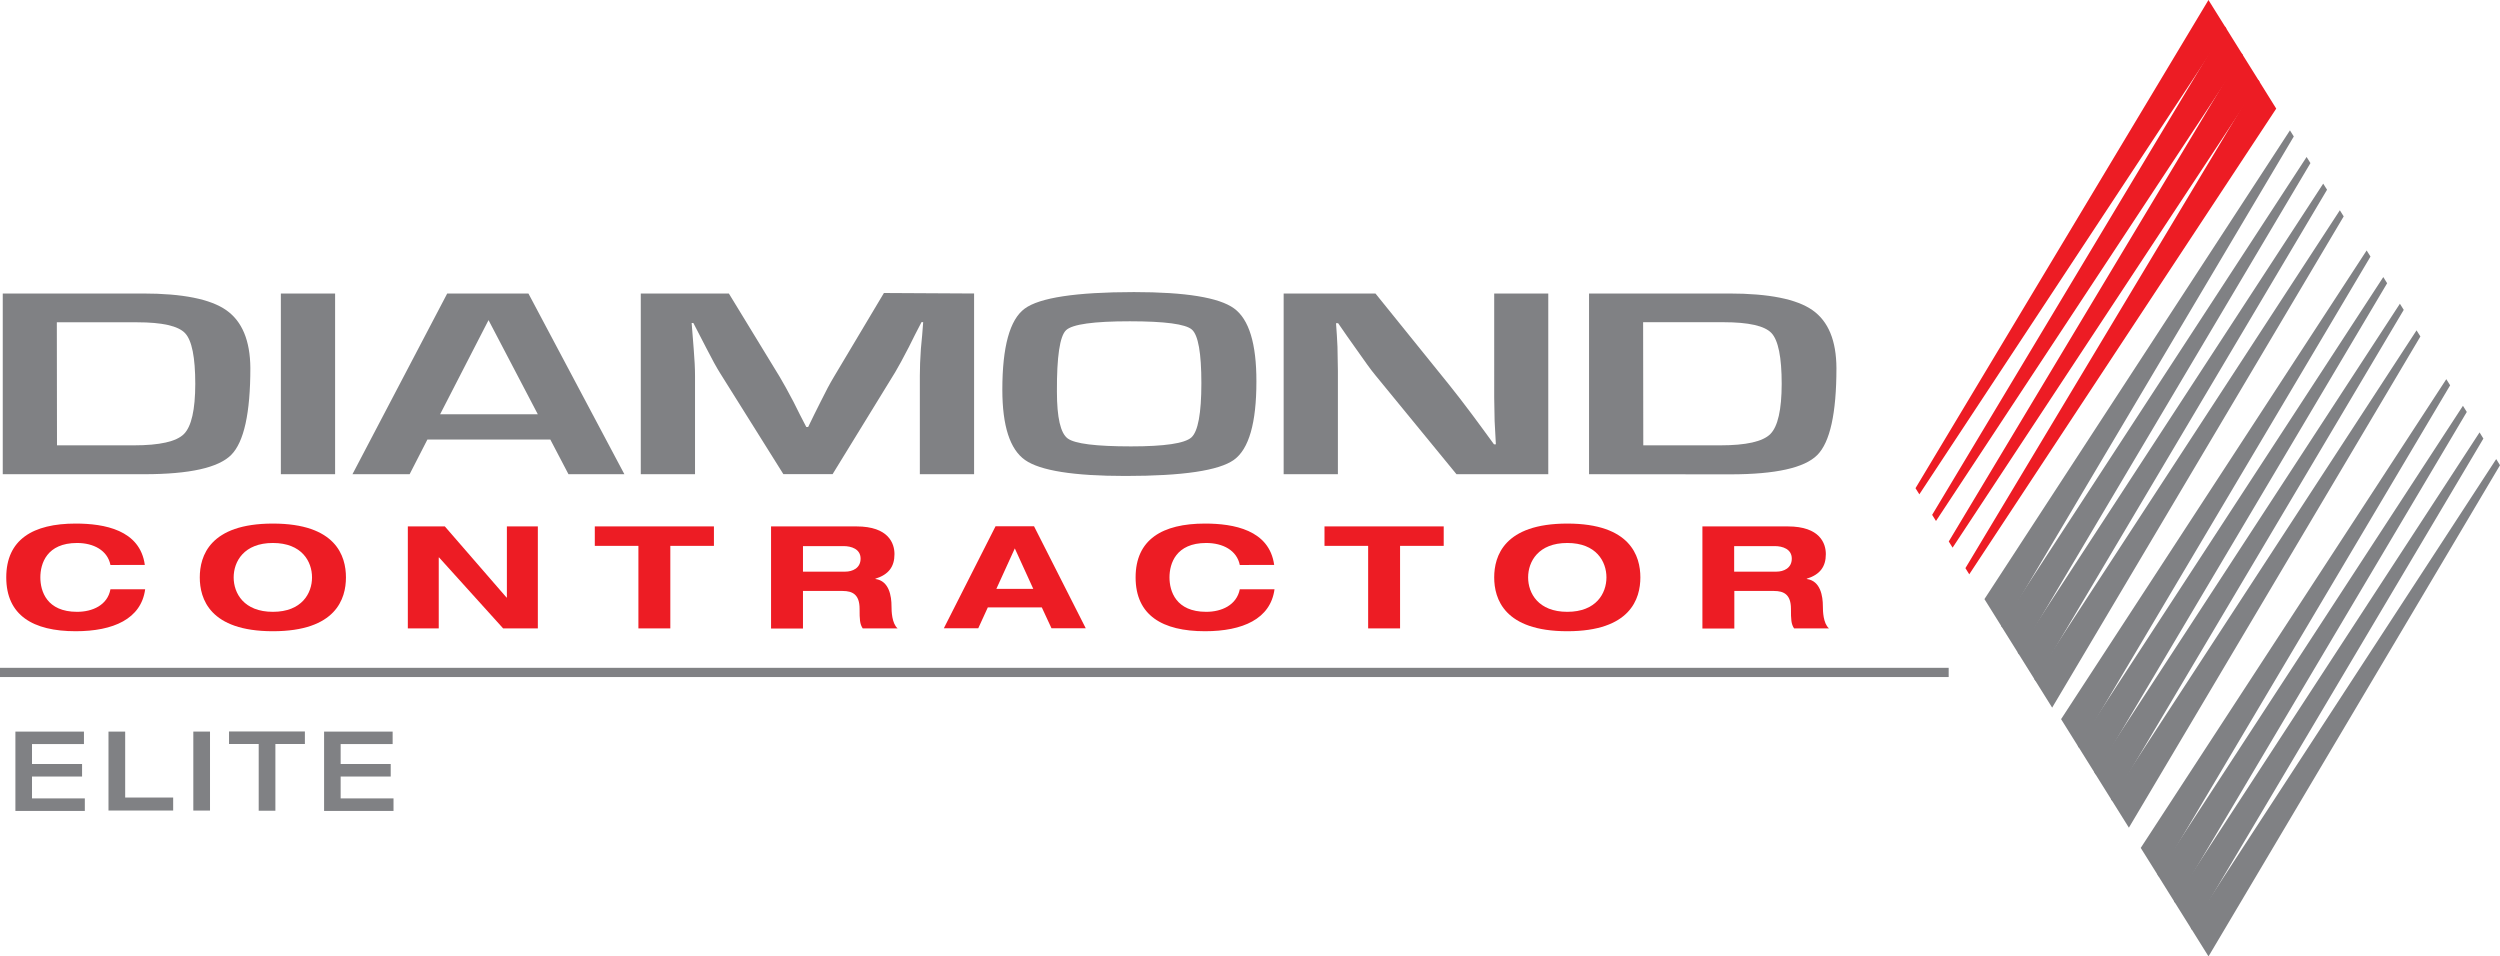 <svg xmlns="http://www.w3.org/2000/svg" viewBox="0 0 599.15 229.21"><defs><style>.cls-1{fill:#ed1c24;}.cls-2{fill:#808184;}</style></defs><g id="Layer_2" data-name="Layer 2"><g id="Layer_2-2" data-name="Layer 2"><polygon class="cls-1" points="545.52 26.03 471.95 137.64 471.03 136.16 541.24 19.16 545.52 26.03"/><polygon class="cls-1" points="541.54 19.64 467.96 131.25 467.04 129.77 537.25 12.77 541.54 19.64"/><polygon class="cls-1" points="537.56 13.26 463.98 124.86 463.06 123.39 533.27 6.38 537.56 13.26"/><polygon class="cls-1" points="529.28 0 459.07 117 459.99 118.47 533.57 6.87 529.28 0"/><polygon class="cls-2" points="475.59 143.58 548.81 31.24 549.73 32.71 479.87 150.44 475.59 143.58"/><polygon class="cls-2" points="479.56 149.96 552.8 37.62 553.72 39.09 483.85 156.82 479.56 149.96"/><polygon class="cls-2" points="483.55 156.34 556.78 44.01 557.7 45.47 487.84 163.21 483.55 156.34"/><polygon class="cls-2" points="487.53 162.72 560.77 50.39 561.69 51.86 491.82 169.59 487.53 162.72"/><polygon class="cls-2" points="493.96 172.35 567.19 60.02 568.11 61.49 498.25 179.22 493.96 172.35"/><polygon class="cls-2" points="497.95 178.73 571.18 66.4 572.1 67.88 502.24 185.6 497.95 178.73"/><polygon class="cls-2" points="501.93 185.12 575.16 72.79 576.08 74.26 506.22 191.99 501.93 185.12"/><polygon class="cls-2" points="505.92 191.5 579.15 79.17 580.07 80.64 510.21 198.36 505.92 191.5"/><polygon class="cls-2" points="513.05 203.21 586.28 90.87 587.2 92.34 517.34 210.06 513.05 203.21"/><polygon class="cls-2" points="517.04 209.59 590.27 97.25 591.19 98.73 521.32 216.45 517.04 209.59"/><polygon class="cls-2" points="521.02 215.97 594.25 103.63 595.17 105.11 525.31 222.83 521.02 215.97"/><polygon class="cls-2" points="525.01 222.35 598.24 110.02 599.15 111.49 529.29 229.21 525.01 222.35"/><path class="cls-2" d="M380.83,113.65V70.34h33.56q14.31,0,20,4t5.73,13.89q0,16.22-4.6,20.83t-20.76,4.62Zm13-6.92h18.45q9.3,0,12-2.71T427,92c0-6.38-.82-10.45-2.45-12.18s-5.47-2.6-11.51-2.6H393.79Z"/><path class="cls-2" d="M.66,113.65V70.34H34.23q14.3,0,20,4T60,88.2q0,16.22-4.6,20.83t-20.76,4.62Zm13-6.92H32.08q9.3,0,12-2.71t2.72-12c0-6.38-.81-10.45-2.45-12.18s-5.47-2.6-11.5-2.6H13.62Z"/><path class="cls-2" d="M80.31,70.34v43.31h-13V70.34Z"/><path class="cls-2" d="M131.89,105.34H102.43l-4.26,8.31H84.47l22.71-43.31h19.46l23,43.31H136.24Zm-3-6.06L117.08,76.72l-11.6,22.56Z"/><path class="cls-2" d="M233.45,70.34v43.31h-13V90q0-2.82.25-6.4L221,80.4l.25-3.2h-.4l-1.55,3-1.5,3q-2.1,4.07-3.26,6l-15,24.43h-11.8L172.57,89.41q-1.26-2-3.3-6l-1.55-3-1.55-3h-.41l.25,3.14.25,3.17c.2,2.45.31,4.56.31,6.31v23.61h-13V70.34h21.11l12.2,20q1.26,2.1,3.31,6l1.5,3,1.55,3h.44l1.46-3,1.5-3c1.23-2.52,2.3-4.5,3.2-6l12-20.12Z"/><path class="cls-2" d="M271.76,70q18.62,0,24,3.92t5.35,17.53q0,14.88-5.38,18.75t-26,3.87q-18.62,0-24.06-3.82t-5.45-16.83q0-15.5,5.35-19.45T271.76,70Zm-1,7q-13,0-15.26,2.13t-2.2,14.72q0,9.33,2.58,11.23c1.71,1.27,6.78,1.9,15.18,1.9q12.06,0,14.46-2.14c1.59-1.42,2.4-5.75,2.4-13s-.76-11.54-2.28-12.86S279.16,77,270.76,77Z"/><path class="cls-2" d="M371.06,70.34v43.31h-22L329.59,89.89c-1-1.19-2.48-3.26-4.55-6.22l-2.2-3.11-2.15-3.11h-.5l.2,2.85.15,2.83.1,5.68v24.84h-13V70.34h22l17.76,22q2.34,2.91,5.45,7.07l2.6,3.52,2.6,3.56h.45l-.15-2.79-.15-2.8-.1-5.58V70.34Z"/><path class="cls-1" d="M26.47,135.4c-.71-3.52-4.06-5.27-8-5.27-7.26,0-8.8,4.93-8.8,8.25s1.54,8.25,8.8,8.25c3.67,0,7.3-1.58,8-5.41h8.32c-.95,7.12-7.65,10.06-16.65,10.06-10.25,0-16.64-3.83-16.64-12.9s6.39-12.9,16.64-12.9c6.83,0,15.43,1.5,16.57,9.92Z"/><path class="cls-1" d="M65.4,125.48c15.15,0,17.51,7.8,17.51,12.9s-2.36,12.9-17.51,12.9-17.52-7.8-17.52-12.9S50.25,125.48,65.4,125.48Zm0,21.15c6.94,0,9.38-4.45,9.38-8.25s-2.44-8.25-9.38-8.25S56,134.58,56,138.38,58.45,146.63,65.4,146.63Z"/><path class="cls-1" d="M121.48,126.16h7.42V150.6h-8.32l-15.35-17h-.08v17H97.74V126.16h8.87l14.79,17.05h.08Z"/><path class="cls-1" d="M153,130.82H142.55v-4.66H171.1v4.66H160.65V150.6H153Z"/><path class="cls-1" d="M184.79,126.16h20.47c7.77,0,9.11,4.14,9.11,6.64,0,3-1.38,4.9-4.57,5.89v.07c3.31.44,3.86,4.14,3.86,6.53,0,1.2.08,4.11,1.46,5.31h-8.36c-.71-1.06-.75-2.16-.75-4.69,0-3.42-1.69-4.28-4.06-4.28h-9.51v9h-7.65ZM192.44,137h10.14c1.7,0,3.67-.82,3.67-3.12s-2.21-3-4.07-3h-9.74Z"/><path class="cls-1" d="M249.68,145.57H236.74l-2.29,5H226.2l12.39-24.44h9.23l12.39,24.44H252Zm-6.47-14.14-4.42,9.69h8.84Z"/><path class="cls-1" d="M297.13,135.4c-.71-3.52-4.07-5.27-8.05-5.27-7.26,0-8.8,4.93-8.8,8.25s1.54,8.25,8.8,8.25c3.67,0,7.29-1.58,8.05-5.41h8.32c-.95,7.12-7.65,10.06-16.65,10.06-10.25,0-16.64-3.83-16.64-12.9s6.39-12.9,16.64-12.9c6.83,0,15.42,1.5,16.57,9.92Z"/><path class="cls-1" d="M327.89,130.82H317.43v-4.66H346v4.66H335.54V150.6h-7.65Z"/><path class="cls-1" d="M375.62,125.48c15.14,0,17.51,7.8,17.51,12.9s-2.37,12.9-17.51,12.9-17.52-7.8-17.52-12.9S360.47,125.48,375.62,125.48Zm0,21.15c6.94,0,9.38-4.45,9.38-8.25s-2.44-8.25-9.38-8.25-9.39,4.45-9.39,8.25S368.67,146.63,375.62,146.63Z"/><path class="cls-1" d="M408,126.16h20.47c7.77,0,9.11,4.14,9.11,6.64,0,3-1.38,4.9-4.57,5.89v.07c3.31.44,3.86,4.14,3.86,6.53,0,1.2.08,4.11,1.46,5.31h-8.36c-.71-1.06-.75-2.16-.75-4.69,0-3.42-1.69-4.28-4.06-4.28h-9.51v9H408ZM415.61,137h10.14c1.7,0,3.67-.82,3.67-3.12s-2.21-3-4.07-3h-9.74Z"/><rect class="cls-2" y="160.05" width="467.02" height="2.21"/><path class="cls-2" d="M3.69,175.33H20.12v3H7.67v4.77h12v3h-12v5.25H20.33v3H3.69Z"/><path class="cls-2" d="M26,175.33h4v15.8h11.5v3.13H26Z"/><path class="cls-2" d="M46.33,175.33h4v18.93h-4Z"/><path class="cls-2" d="M62,178.3H54.89v-3H73.07v3H66v16H62Z"/><path class="cls-2" d="M77.67,175.33H94.1v3H81.64v4.77h12v3h-12v5.25H94.31v3H77.67Z"/></g></g></svg>